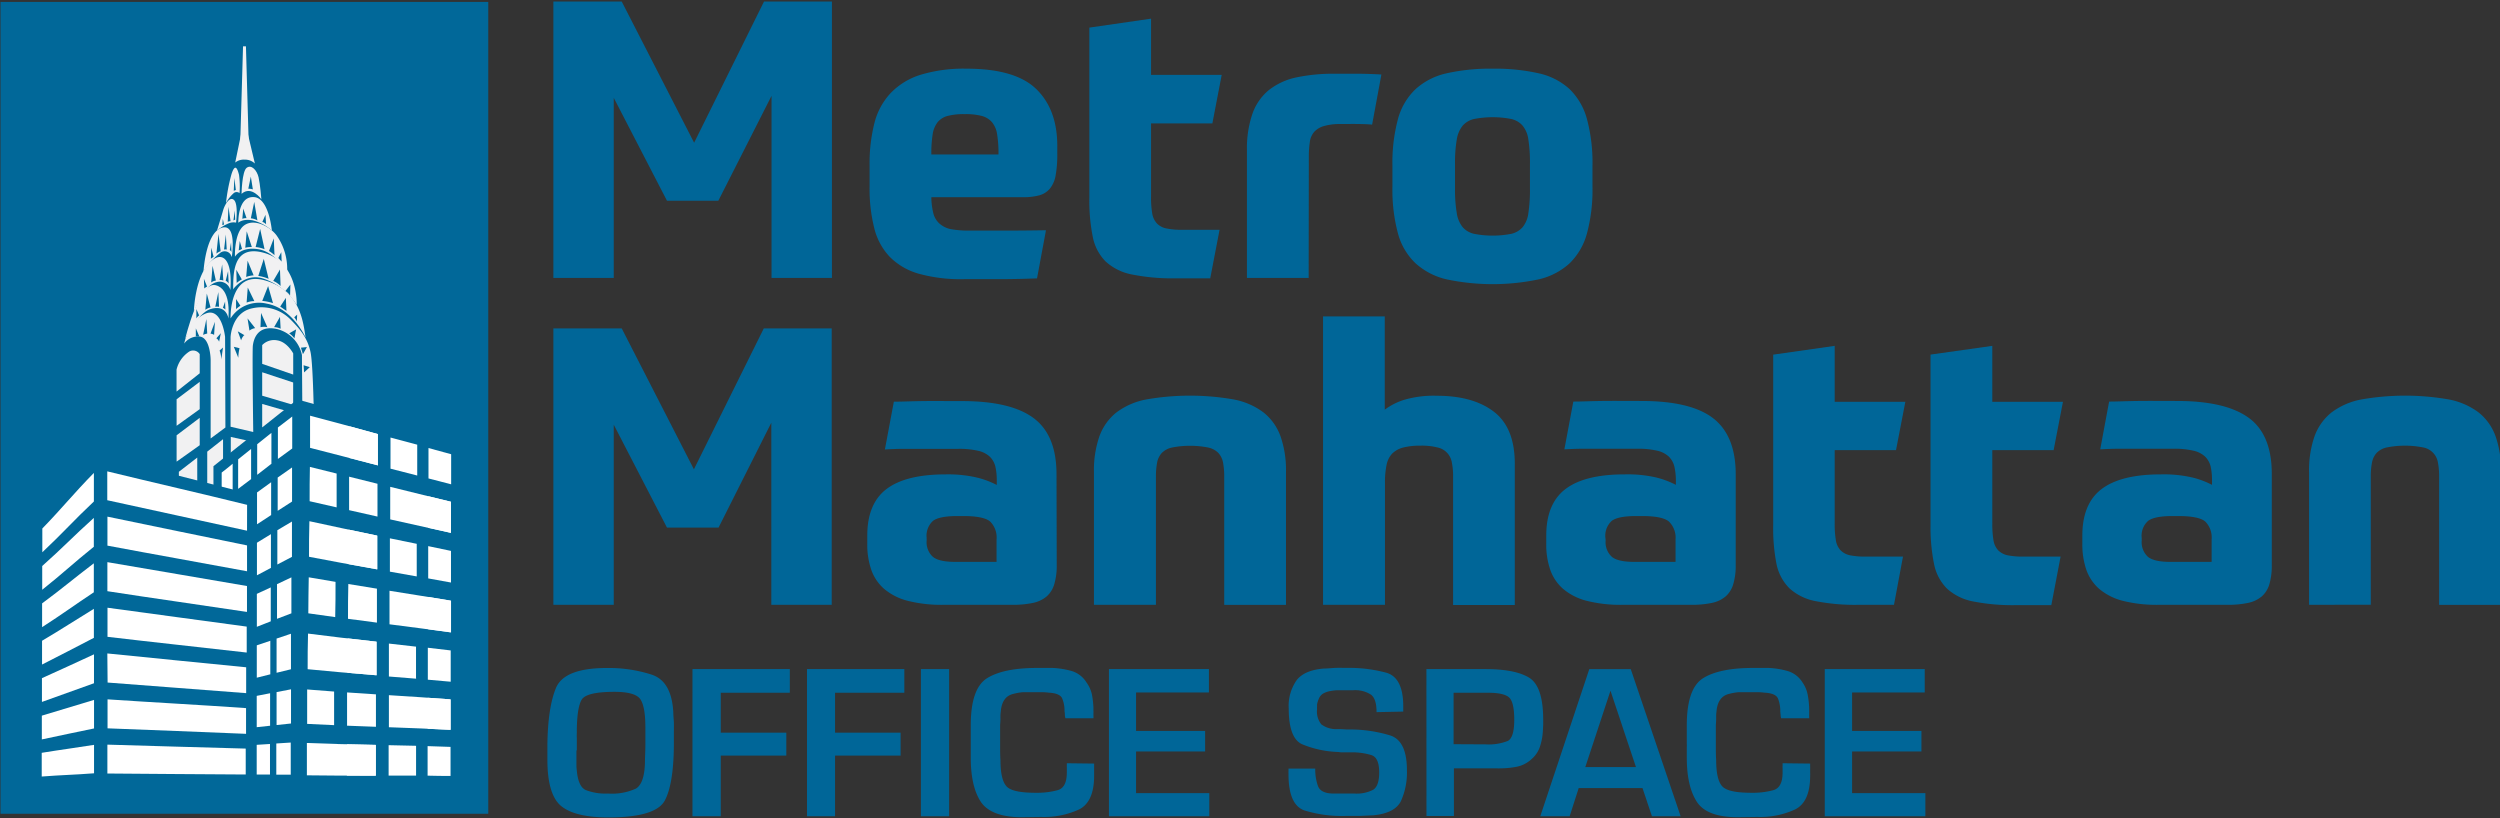 <?xml version="1.0" encoding="UTF-8"?>
<svg xmlns="http://www.w3.org/2000/svg" id="Layer_1" data-name="Layer 1" viewBox="0 0 455.39 149.03">
  <rect x="0" y="0" width="455.39" height="149.03" fill="#333333" stroke="none"/>
  <defs>
    <style>.cls-1{fill:#006698;}.cls-2{fill:#016899;}.cls-3{fill:#f1f1f2;}.cls-4{fill:#fff;}</style>
  </defs>
  <title>2Artboard 2</title>
  <path class="cls-1" d="M101.28,125.3q1.52-3.61,9.23-3.62a25.49,25.49,0,0,1,8.26,1.23q3.6,1.23,3.88,6.93c0,.59.08,1.18.1,1.77s0,1.19,0,1.81v1.81q0,7.44-1.63,10.55t-10.27,3.12c-4.05,0-6.91-.69-8.6-2.05s-2.54-4.2-2.54-8.49v-.72c0-.24,0-.48,0-.72v-1.29C99.77,131.16,100.28,127.71,101.28,125.3ZM105,136.7v1.18c0,.4,0,.8,0,1.19s0,.78.06,1.18c.16,2,.7,3.23,1.63,3.66a10,10,0,0,0,4.08.64,10.5,10.5,0,0,0,5.06-.9q1.53-.9,1.65-4.64c0-1.1.08-2.19.08-3.28v-3.24q0-3.74-.9-5.1c-.61-.91-2.18-1.37-4.73-1.37q-5.17,0-6,1.47t-.86,5.65v.36a9.31,9.31,0,0,0,0,.94v2.26Z"></path>
  <path class="cls-1" d="M131.29,133.46h11.94v4.18H131.29v11.05h-5.15V121.88h17.73v4.3H131.29Z"></path>
  <path class="cls-1" d="M152.11,133.46h11.94v4.18H152.11v11.05H147V121.88h17.73v4.3H152.11Z"></path>
  <path class="cls-1" d="M172.89,148.69h-5.14V121.88h5.14Z"></path>
  <path class="cls-1" d="M199.3,139.09c0,.19,0,.37,0,.56s0,.36,0,.52,0,.38,0,.57,0,.37,0,.56q0,4.74-2.71,6.13a15.19,15.19,0,0,1-6.9,1.38l-3.57.05c-3.78,0-6.28-1-7.48-2.84s-1.81-4.52-1.81-8c0-.32,0-.65,0-1s0-.67,0-1c0-.16,0-.32,0-.48s0-.32,0-.48c0-.48,0-1,0-1.47s0-1,0-1.47q0-6.75,3-8.6t9.09-1.85h2.81a15.24,15.24,0,0,1,3.48.56,4.76,4.76,0,0,1,2.71,2.1,5.76,5.76,0,0,1,1,2.27,18.22,18.22,0,0,1,.26,2.43,3.1,3.1,0,0,0,0,.42c0,.15,0,.29,0,.42a4.1,4.1,0,0,0,0,.49c0,.16,0,.32,0,.48h-5.11a3.7,3.7,0,0,1-.1-.61c0-.21,0-.42-.06-.64v-.28a5.79,5.79,0,0,0-.42-2.07c-.25-.63-1.08-1-2.47-1.07a8.77,8.77,0,0,0-1.15-.08h-2.79c-.27,0-.54,0-.8,0a10.54,10.54,0,0,0-1.71.31,2.79,2.79,0,0,0-1.31.7,3.16,3.16,0,0,0-.7,1.18,5,5,0,0,0-.26,1.35,5.62,5.62,0,0,0-.06.56,5.43,5.43,0,0,0,0,.57q0,.65-.06,1.26c0,.42,0,.84,0,1.27,0,.86,0,1.72,0,2.59s0,1.74.06,2.59c0,2.68.48,4.34,1.36,5s2.6.94,5.15.94a14.3,14.3,0,0,0,3.92-.48c1.11-.32,1.66-1.39,1.66-3.21v-.85a2.72,2.72,0,0,1,0-.42v-.42Z"></path>
  <path class="cls-1" d="M206.94,133.14h12.58v3.74H206.94v7.59h13.34v4.22H202V121.88h18.21v4.26H206.94Z"></path>
  <path class="cls-1" d="M250.75,129.72c0-1.58-.32-2.64-1-3.17a5.24,5.24,0,0,0-3.33-.81h-2.19c-.28,0-.56,0-.83,0a9.38,9.38,0,0,0-1.28.18,4,4,0,0,0-1.13.43,2,2,0,0,0-.72.84,5,5,0,0,0-.36,1.13c0,.16,0,.31,0,.46a3,3,0,0,0,0,.42,3.75,3.75,0,0,0,.78,2.75,4.57,4.57,0,0,0,2.87.87,2.42,2.42,0,0,1,.39,0l.38,0,1,.06,1,0a25.12,25.12,0,0,1,6.95,1.1q3,1,3,6.33a12.68,12.68,0,0,1-1.09,5.61c-.72,1.46-2.4,2.33-5,2.59l-1.27.06-1.23.06c-.42,0-.85,0-1.26,0h-1.27a23.19,23.19,0,0,1-7.53-1q-2.92-1-2.92-6.57v-.26a.71.71,0,0,1,0-.26v-.53h4.87a8.88,8.88,0,0,0,.5,3.18c.33.88,1.25,1.34,2.75,1.36.64,0,1.29,0,1.93,0h1.93a6.56,6.56,0,0,0,3.46-.7q1.08-.7,1.08-3.15c0-1.77-.46-2.82-1.38-3.14a11.92,11.92,0,0,0-3.56-.52h-.81c-.26,0-.55,0-.84,0l-.42,0-.42-.06a18.8,18.8,0,0,1-6.66-1.43q-2.38-1.14-2.39-6.45a8.16,8.16,0,0,1,1.45-5.21q1.44-1.83,4.94-2.11c.7,0,1.4-.09,2.11-.12s1.42,0,2.11,0a26,26,0,0,1,7.2.89c2,.59,3.05,2.62,3.05,6.07v1Z"></path>
  <path class="cls-1" d="M259.83,121.88h10.74q5.39,0,7.95,1.55T281.1,131c0,.35,0,.71,0,1.08l-.06,1.13a10.89,10.89,0,0,1-.51,2.73,5,5,0,0,1-1.5,2.29,5.54,5.54,0,0,1-2.72,1.43,15.85,15.85,0,0,1-3.11.3,2,2,0,0,1-.42,0h-7.94v8.68h-5Zm10.82,13.71a9.47,9.47,0,0,0,4-.62c.79-.42,1.18-1.7,1.18-3.84,0-2-.27-3.3-.8-3.94s-1.84-1-3.9-1h-6.35v9.37Z"></path>
  <path class="cls-1" d="M287.57,143.55l-1.65,5.14h-5.35l8.93-26.81h7.55l9.09,26.81h-5.23l-1.72-5.14Zm5.79-17.73-4.59,13.91H298Z"></path>
  <path class="cls-1" d="M329.73,139.09c0,.19,0,.37,0,.56a4.79,4.79,0,0,1,0,.52c0,.19,0,.38,0,.57a5.15,5.15,0,0,1,0,.56q0,4.74-2.71,6.13a15.17,15.17,0,0,1-6.89,1.38l-3.58.05q-5.67,0-7.48-2.84c-1.2-1.86-1.81-4.52-1.81-8,0-.32,0-.65,0-1s0-.67,0-1a3.85,3.85,0,0,0,0-.48c0-.16,0-.32,0-.48,0-.48,0-1,0-1.47s0-1,0-1.47q0-6.75,3-8.6t9.08-1.85h2.82a15.24,15.24,0,0,1,3.47.56,4.79,4.79,0,0,1,2.72,2.1,5.74,5.74,0,0,1,.94,2.27,15.43,15.43,0,0,1,.26,2.43c0,.13,0,.27,0,.42a3.1,3.1,0,0,1,0,.42c0,.16,0,.32,0,.49a3.85,3.85,0,0,1,0,.48h-5.1a2.36,2.36,0,0,1-.1-.61l-.06-.64v-.28a6.25,6.25,0,0,0-.42-2.07c-.26-.63-1.08-1-2.48-1.07a8.5,8.5,0,0,0-1.14-.08h-2.8c-.26,0-.53,0-.8,0a10.54,10.54,0,0,0-1.71.31,2.76,2.76,0,0,0-1.3.7,3.19,3.19,0,0,0-.71,1.18,5.37,5.37,0,0,0-.26,1.35,5.62,5.62,0,0,0-.06.56c0,.19,0,.38,0,.57q0,.65-.06,1.26c0,.42,0,.84,0,1.27,0,.86,0,1.72,0,2.59s0,1.74.06,2.59c0,2.68.48,4.34,1.37,5s2.6.94,5.14.94a14.25,14.25,0,0,0,3.92-.48c1.11-.32,1.67-1.39,1.67-3.21v-.85a1.87,1.87,0,0,1,0-.42v-.42Z"></path>
  <path class="cls-1" d="M337.37,133.14H350v3.74H337.37v7.59h13.35v4.22H332.39V121.88H350.6v4.26H337.37Z"></path>
  <path class="cls-1" d="M121.49,36.56,111.8,17.82V50.63h-11V.28h12.45L126.44,26,139.17.28h12.37V50.63h-11V17.46l-9.69,19.1Z"></path>
  <path class="cls-1" d="M169.65,35.92a12.89,12.89,0,0,0,.38,3,3.73,3.73,0,0,0,1.14,1.84,4.4,4.4,0,0,0,2.15,1,18.84,18.84,0,0,0,3.4.25H183q3.35,0,7.53-.07l-1.63,8.77q-3.54.13-6.58.14h-6.64a28.58,28.58,0,0,1-8.35-1,12,12,0,0,1-5.3-3.11,11.64,11.64,0,0,1-2.79-5.23A29.37,29.37,0,0,1,158.4,34V30.12a30,30,0,0,1,.89-7.74,12.41,12.41,0,0,1,3-5.48,12.83,12.83,0,0,1,5.44-3.29,27.11,27.11,0,0,1,8.31-1.1q8.91,0,12.73,3.72t3.82,10.36v1.48a20.83,20.83,0,0,1-.29,3.82,5.28,5.28,0,0,1-1,2.4,3.81,3.81,0,0,1-1.95,1.28,10.89,10.89,0,0,1-3,.35Zm6.08-15.13a11.71,11.71,0,0,0-3.08.32,3.5,3.5,0,0,0-1.84,1.13,4.72,4.72,0,0,0-.92,2.22,22.87,22.87,0,0,0-.24,3.68h12.23a21.62,21.62,0,0,0-.25-3.68,4.45,4.45,0,0,0-.95-2.22,3.7,3.7,0,0,0-1.88-1.13A11.63,11.63,0,0,0,175.73,20.79Z"></path>
  <path class="cls-1" d="M209.67,22.48V35.85a17.36,17.36,0,0,0,.21,3,3.51,3.51,0,0,0,.85,1.84,3.25,3.25,0,0,0,1.73.92,13.54,13.54,0,0,0,2.94.25H219c.68,0,1.32,0,1.91,0s1,0,1.24,0l-1.7,8.84h-1.17l-1.8,0c-.66,0-1.31,0-1.95,0H214A37,37,0,0,1,206.2,50a9.83,9.83,0,0,1-4.77-2.34,8.71,8.71,0,0,1-2.37-4.49,33.58,33.58,0,0,1-.63-7.14v-31l11.24-1.63V13.64h12.87l-1.7,8.84Z"></path>
  <path class="cls-1" d="M238.38,50.63H227.14V27.36a19.32,19.32,0,0,1,1-6.64,9.74,9.74,0,0,1,3-4.32,12.18,12.18,0,0,1,5-2.3,32.77,32.77,0,0,1,7-.67h4c1.3,0,2.8.05,4.49.14l-1.69,9.13c-.43-.05-1.21-.09-2.34-.11s-2.24,0-3.32,0a10.78,10.78,0,0,0-3.08.36,3.84,3.84,0,0,0-1.8,1.06,3.49,3.49,0,0,0-.81,1.87,18.17,18.17,0,0,0-.18,2.73Z"></path>
  <path class="cls-1" d="M271.9,12.51a36.15,36.15,0,0,1,8.41.85,12.23,12.23,0,0,1,5.63,2.9,12,12,0,0,1,3.14,5.45,30.78,30.78,0,0,1,1,8.48v3.89a30.56,30.56,0,0,1-1,8.42,12,12,0,0,1-3.14,5.44,12.47,12.47,0,0,1-5.63,2.94,40.67,40.67,0,0,1-16.83,0,12.65,12.65,0,0,1-5.65-2.94,11.68,11.68,0,0,1-3.19-5.44,30.56,30.56,0,0,1-1-8.42V30.19a30.78,30.78,0,0,1,1-8.48,11.72,11.72,0,0,1,3.19-5.45,12.4,12.4,0,0,1,5.65-2.9A36.24,36.24,0,0,1,271.9,12.51Zm6.79,17.33a27.19,27.19,0,0,0-.29-4.42,5,5,0,0,0-1.06-2.55,3.9,3.9,0,0,0-2.08-1.2,17.8,17.8,0,0,0-6.72,0,3.93,3.93,0,0,0-2.09,1.2,5.28,5.28,0,0,0-1.09,2.55,24.66,24.66,0,0,0-.32,4.42v4.52a25.31,25.31,0,0,0,.32,4.46,5.32,5.32,0,0,0,1.09,2.58,3.93,3.93,0,0,0,2.09,1.2,17.8,17.8,0,0,0,6.72,0,3.9,3.9,0,0,0,2.08-1.2,5,5,0,0,0,1.06-2.58,27.91,27.91,0,0,0,.29-4.46Z"></path>
  <path class="cls-1" d="M121.49,96.1,111.8,77.36v32.81h-11V59.82h12.45l13.15,25.67,12.73-25.67h12.37v50.35h-11V77L130.89,96.1Z"></path>
  <path class="cls-1" d="M192.49,102.89a11.87,11.87,0,0,1-.43,3.46,4.75,4.75,0,0,1-1.38,2.27,5.61,5.61,0,0,1-2.51,1.2,17.42,17.42,0,0,1-3.74.35H171.91a25.11,25.11,0,0,1-6.61-.74,10.74,10.74,0,0,1-4.28-2.19,8.19,8.19,0,0,1-2.33-3.5,14.1,14.1,0,0,1-.71-4.67V97.58q0-5.86,3.53-8.52t10.82-2.65A23.07,23.07,0,0,1,178,87a16.13,16.13,0,0,1,3.57,1.34v-.78a11.53,11.53,0,0,0-.25-2.54,3.79,3.79,0,0,0-1-1.81,4.53,4.53,0,0,0-2.12-1.09,15.32,15.32,0,0,0-3.72-.36h-6.25c-1.21,0-2.42,0-3.64,0s-2.36.06-3.4.11l1.63-8.7c1.36,0,3.08-.08,5.16-.11s4.48,0,7.21,0c5.9,0,10.24,1,13.05,3.07s4.21,5.48,4.21,10.29ZM168.8,98.43a3.58,3.58,0,0,0,1.13,3c.75.62,2.12.92,4.1.92h7.5v-4.1A4.08,4.08,0,0,0,180.36,95q-1.17-1-4.92-1h-1c-2.21,0-3.71.29-4.49.88a3.66,3.66,0,0,0-1.16,3.08Z"></path>
  <path class="cls-1" d="M199.27,110.17V86a18.76,18.76,0,0,1,1-6.54,9.78,9.78,0,0,1,3.08-4.32,13,13,0,0,1,5.41-2.37,46,46,0,0,1,16,0,13,13,0,0,1,5.41,2.37,9.78,9.78,0,0,1,3.08,4.32,18.76,18.76,0,0,1,1,6.54v24.18H223V86.84a13.38,13.38,0,0,0-.21-2.55,3.58,3.58,0,0,0-.85-1.77,3.66,3.66,0,0,0-1.87-1,17.07,17.07,0,0,0-6.58,0,3.66,3.66,0,0,0-1.87,1,3.58,3.58,0,0,0-.85,1.77,13.38,13.38,0,0,0-.21,2.55v23.33Z"></path>
  <path class="cls-1" d="M241,110.17V57.63h11.24v17a11.59,11.59,0,0,1,3.54-1.8,19,19,0,0,1,5.94-.74q6.64,0,10.43,2.93t3.78,9.51v25.67H264.69V86.84a12.54,12.54,0,0,0-.22-2.55,3.34,3.34,0,0,0-2.65-2.79,11.68,11.68,0,0,0-3.07-.32,12.4,12.4,0,0,0-3.19.35,4.42,4.42,0,0,0-2,1.13,4.25,4.25,0,0,0-1,2.09,15.4,15.4,0,0,0-.28,3.22v22.2Z"></path>
  <path class="cls-1" d="M316.17,102.89a11.87,11.87,0,0,1-.43,3.46,4.75,4.75,0,0,1-1.38,2.27,5.61,5.61,0,0,1-2.51,1.2,17.42,17.42,0,0,1-3.74.35H295.59a25.11,25.11,0,0,1-6.61-.74,10.74,10.74,0,0,1-4.28-2.19,8.19,8.19,0,0,1-2.33-3.5,14.1,14.1,0,0,1-.71-4.67V97.58q0-5.86,3.53-8.52T296,86.41a23.07,23.07,0,0,1,5.7.57,16.13,16.13,0,0,1,3.57,1.34v-.78A11.53,11.53,0,0,0,305,85a3.79,3.79,0,0,0-1-1.81,4.53,4.53,0,0,0-2.12-1.09,15.28,15.28,0,0,0-3.71-.36H292c-1.21,0-2.42,0-3.64,0s-2.36.06-3.4.11l1.63-8.7c1.36,0,3.08-.08,5.16-.11s4.48,0,7.21,0c5.9,0,10.24,1,13,3.07s4.21,5.48,4.21,10.29Zm-23.69-4.46a3.58,3.58,0,0,0,1.13,3c.75.62,2.12.92,4.1.92h7.5v-4.1A4.08,4.08,0,0,0,304,95q-1.17-1-4.92-1h-1c-2.21,0-3.71.29-4.49.88a3.66,3.66,0,0,0-1.16,3.08Z"></path>
  <path class="cls-1" d="M334.2,82V95.39a17.57,17.57,0,0,0,.21,3,3.47,3.47,0,0,0,.85,1.84,3.4,3.4,0,0,0,1.73.92,14.31,14.31,0,0,0,2.94.24h3.57c.68,0,1.32,0,1.91,0s1,0,1.23,0L345,110.17h-1.17c-.54,0-1.14,0-1.8,0l-2,0h-1.52a37,37,0,0,1-7.78-.67,9.77,9.77,0,0,1-4.77-2.33,8.72,8.72,0,0,1-2.37-4.49A33.67,33.67,0,0,1,323,95.6v-31L334.2,63V73.19h12.87L345.37,82Z"></path>
  <path class="cls-1" d="M362.91,82V95.39a17.57,17.57,0,0,0,.21,3,3.47,3.47,0,0,0,.85,1.84,3.4,3.4,0,0,0,1.73.92,14.31,14.31,0,0,0,2.94.24h3.57c.68,0,1.32,0,1.91,0s1,0,1.23,0l-1.69,8.84h-1.17c-.54,0-1.14,0-1.8,0l-1.95,0h-1.52a37,37,0,0,1-7.78-.67,9.77,9.77,0,0,1-4.77-2.33,8.72,8.72,0,0,1-2.37-4.49,33.67,33.67,0,0,1-.64-7.15v-31L362.91,63V73.19h12.87L374.08,82Z"></path>
  <path class="cls-1" d="M413.82,102.89a12.25,12.25,0,0,1-.42,3.46,4.75,4.75,0,0,1-1.38,2.27,5.66,5.66,0,0,1-2.51,1.2,17.58,17.58,0,0,1-3.75.35H393.24a25.16,25.16,0,0,1-6.61-.74,10.81,10.81,0,0,1-4.28-2.19,8.28,8.28,0,0,1-2.33-3.5,14.36,14.36,0,0,1-.71-4.67V97.58q0-5.86,3.54-8.52t10.82-2.65a23,23,0,0,1,5.69.57,15.75,15.75,0,0,1,3.57,1.34v-.78a11.59,11.59,0,0,0-.24-2.54,3.79,3.79,0,0,0-1-1.81,4.57,4.57,0,0,0-2.13-1.09,15.23,15.23,0,0,0-3.71-.36H389.6c-1.2,0-2.41,0-3.64,0s-2.36.06-3.39.11l1.62-8.7c1.37,0,3.09-.08,5.17-.11s4.47,0,7.21,0q8.83,0,13.05,3.07t4.2,10.29Zm-23.69-4.46a3.61,3.61,0,0,0,1.13,3c.76.62,2.13.92,4.11.92h7.49v-4.1A4.11,4.11,0,0,0,401.7,95q-1.17-1-4.92-1h-1c-2.22,0-3.71.29-4.49.88a3.63,3.63,0,0,0-1.17,3.08Z"></path>
  <path class="cls-1" d="M420.61,110.17V86a18.76,18.76,0,0,1,1-6.54,9.78,9.78,0,0,1,3.08-4.32,13,13,0,0,1,5.41-2.37,46,46,0,0,1,16,0,13.08,13.08,0,0,1,5.41,2.37,9.76,9.76,0,0,1,3.07,4.32,18.76,18.76,0,0,1,1,6.54v24.18H444.3V86.84a13.38,13.38,0,0,0-.21-2.55,3.34,3.34,0,0,0-2.72-2.79,17.07,17.07,0,0,0-6.58,0,3.62,3.62,0,0,0-1.87,1,3.58,3.58,0,0,0-.85,1.77,13.3,13.3,0,0,0-.22,2.55v23.33Z"></path>
  <rect class="cls-2" x="0.09" y="0.35" width="88.85" height="147.88"></rect>
  <polygon class="cls-3" points="44.27 8.44 44.8 8.44 45.28 25.31 43.78 25.31 44.27 8.44"></polygon>
  <path class="cls-3" d="M47.76,66.28V62.86A3,3,0,0,1,50.5,62c1.82.28,2.91,2.38,2.91,2.38l0,3.85"></path>
  <polygon class="cls-3" points="47.76 67.81 53.4 69.67 53.4 73.75 47.76 72.08 47.76 67.81"></polygon>
  <path class="cls-3" d="M36.38,68V64.51a1.42,1.42,0,0,0-1.86-.5,5.45,5.45,0,0,0-2.36,3.32v4"></path>
  <polygon class="cls-3" points="36.38 69.55 32.17 72.73 32.17 77.56 36.38 74.53 36.38 69.55"></polygon>
  <polygon class="cls-3" points="47.76 73.58 53.4 75.21 53.4 79.53 47.76 77.86 47.76 73.58"></polygon>
  <polygon class="cls-3" points="48.19 79.61 52.99 80.72 52.99 85.04 48.19 83.88 48.19 79.61"></polygon>
  <polygon class="cls-3" points="36.38 76.11 32.17 79.29 32.17 84.09 36.38 81.1 36.38 76.11"></polygon>
  <polygon class="cls-3" points="35.93 83.35 32.58 85.94 32.58 110.66 35.93 108.01 35.93 83.35"></polygon>
  <polygon class="cls-3" points="40.63 80 37.75 82.27 37.75 106.99 40.63 105.02 40.63 80"></polygon>
  <polygon class="cls-3" points="46.07 80.48 42.04 79.59 42.04 104.31 46.07 105.14 46.07 80.48"></polygon>
  <polygon class="cls-3" points="46.73 87.47 45 87.11 45 91.99 46.73 92.28 46.73 87.47"></polygon>
  <path class="cls-3" d="M42,77.45V61.4s.18-4.5,4-5.25A7.43,7.43,0,0,1,53,58.28c1.72,1.75,3,3.28,3.56,5.83s.68,15.72.68,15.72H55.1V78.56L55,64.67a6.13,6.13,0,0,0-4.54-4.73c-3.66-.81-4.27,2-4.4,3s.07,15.75.07,15.75L42,77.73Z"></path>
  <path class="cls-3" d="M41.06,77.87,41,61.37s-.57-5.56-3.62-4.22-3.83,5.43-3.83,5.43a3.12,3.12,0,0,1,2.93-1.26c1.87.35,1.89,4.26,1.89,4.26V79.87Z"></path>
  <path class="cls-3" d="M42,58s-.33-8.78,6.23-6.93,7,7.79,7.44,10.42c0,0-2.38-5.34-7.08-6.18A6.12,6.12,0,0,0,42,58"></path>
  <path class="cls-3" d="M41.62,58v-.06c0-.57.5-5.31-2.37-6-3-.72-5.5,9.73-5.5,9.73s2.31-4.61,4.5-5.34c3-1,3.36,1.66,3.36,1.66"></path>
  <path class="cls-3" d="M42.41,52.77s2.18-3.18,5.64-2a11.63,11.63,0,0,1,6,4.79s.34-8-6.3-9.59c-5.72-1.38-5.19,4.78-5.29,6.79"></path>
  <path class="cls-3" d="M35.32,56.62s.18-6.39,3.07-9c2.19-2,4-.28,3.57,5.22a2,2,0,0,0-2.56-1.43c-2,.54-3.17,3.66-4.08,5.26"></path>
  <path class="cls-3" d="M42.8,46.76s-.19-4.38,1.7-5.72,4.79.35,5.88,1.84a10.53,10.53,0,0,1,1.91,6.8s-2-3.75-5.22-4.28-4.27,1.36-4.27,1.36"></path>
  <path class="cls-3" d="M42.23,46.76s1-6.23-1.89-5.25-3.27,7.92-3.27,7.92a12.92,12.92,0,0,1,3-3.33,1.29,1.29,0,0,1,2.11.66"></path>
  <path class="cls-3" d="M43.41,40.55s-.12-4.8,2.8-4.65C49,36,49.52,42,49.52,42A8.24,8.24,0,0,0,46,40.13c-1.86-.31-2.55.42-2.55.42"></path>
  <path class="cls-3" d="M43,40.55s.43-3.26-.34-4.08-1.7.77-2,1.78S39.53,42,39.53,42a7.8,7.8,0,0,1,2.09-1.3A2.28,2.28,0,0,1,43,40.55"></path>
  <path class="cls-3" d="M44,35.3s.07-4.07.93-4.73S46.8,31,47.1,32.3s.51,4,.51,4-1.79-2.58-3.6-1"></path>
  <path class="cls-3" d="M43.63,35.21a16,16,0,0,0-.09-3.36c-.24-.92-.67-2.34-1.38-.1a32.73,32.73,0,0,0-1,5.26,6.15,6.15,0,0,1,1.45-1.86.83.83,0,0,1,1.06.06"></path>
  <path class="cls-3" d="M42.84,29.63l1.65-8,1.94,8.16a2.61,2.61,0,0,0-1.89-.71,2.43,2.43,0,0,0-1.7.54"></path>
  <path class="cls-2" d="M49.93,59.59,51,57.72l.12,2.16a2.68,2.68,0,0,0-1.21-.29"></path>
  <path class="cls-2" d="M48.7,59.6,47.55,57l-.1,2.6a2.72,2.72,0,0,1,1.25,0"></path>
  <path class="cls-2" d="M46.46,59.75,45.09,58l.35,2.22a2.16,2.16,0,0,1,1-.44"></path>
  <path class="cls-2" d="M44.54,61.07l-1.23-.72L43.92,62a2.12,2.12,0,0,1,.62-1"></path>
  <path class="cls-2" d="M43.59,63.42l-1-.25.82,2a7.88,7.88,0,0,1,.22-1.72"></path>
  <path class="cls-2" d="M52.69,60.71,53.94,60l-.31,1.64a3.6,3.6,0,0,0-.94-.91"></path>
  <polygon class="cls-2" points="54.82 63.33 55.91 63.22 55.18 64.52 54.82 63.33"></polygon>
  <polygon class="cls-2" points="55.39 67.84 56.43 66.88 55.3 66.53 55.39 67.84"></polygon>
  <path class="cls-2" d="M35.67,61.29s0-1.48,0-1.48l.65,1.5Z"></path>
  <path class="cls-2" d="M37,61l.59-2.87.16,2.63A3.45,3.45,0,0,0,37,61"></path>
  <path class="cls-2" d="M38.33,60.81l.82-2.19L39,61a1.6,1.6,0,0,0-.67-.23"></path>
  <path class="cls-2" d="M39.41,61.63l.82-.94-.32,1.56a1.17,1.17,0,0,0-.5-.62"></path>
  <path class="cls-2" d="M40,63.85l.62-.54-.31,2.16A5.11,5.11,0,0,0,40,63.85"></path>
  <path class="cls-2" d="M43,56.31V54.47l.79,1.22a5.88,5.88,0,0,0-.79.62"></path>
  <path class="cls-2" d="M46.33,54.85l-1.2-2.47-.21,2.74a3.79,3.79,0,0,1,1.41-.27"></path>
  <path class="cls-2" d="M47.77,54.81l1.07-2.7.89,3.11a8.89,8.89,0,0,0-2-.41"></path>
  <polyline class="cls-2" points="51.04 55.85 52.07 54.26 52.18 56.63"></polyline>
  <path class="cls-2" d="M53.59,57.79l.54-.48-.06,1.24a3.19,3.19,0,0,0-.48-.76"></path>
  <path class="cls-2" d="M43.11,51.6l-.06-2.46,1,1.76a4.82,4.82,0,0,0-1,.7"></path>
  <path class="cls-2" d="M44.84,50.49l.26-3,1.1,2.67a4.71,4.71,0,0,0-1.36.29"></path>
  <path class="cls-2" d="M47.05,50.26l1-3.1.88,3.63a7.62,7.62,0,0,0-1.88-.53"></path>
  <path class="cls-2" d="M49.75,51.21,51,49.09l.11,3a4.27,4.27,0,0,0-1.33-.92"></path>
  <path class="cls-2" d="M52,53l.9-1.17-.06,2A3.52,3.52,0,0,0,52,53"></path>
  <path class="cls-2" d="M35.77,58V56.3l.5,1.16a1.6,1.6,0,0,0-.5.55"></path>
  <path class="cls-2" d="M37.4,56.42l.27-2.94L38.35,56a2.59,2.59,0,0,0-1,.47"></path>
  <path class="cls-2" d="M39.22,55.85l.55-2.64.13,2.68a1.47,1.47,0,0,0-.68,0"></path>
  <path class="cls-2" d="M40.61,56.06,41,54.93l.06,1.47a1.38,1.38,0,0,0-.47-.34"></path>
  <path class="cls-2" d="M37.21,52.55l-.07-1.77.58,1.43a1.67,1.67,0,0,0-.51.34"></path>
  <path class="cls-2" d="M38.47,51.42l.25-3,.6,2.69a1.75,1.75,0,0,0-.85.35"></path>
  <path class="cls-2" d="M40,51l.47-2.84.21,2.94A1.61,1.61,0,0,0,40,51"></path>
  <path class="cls-2" d="M41.11,51.14l.44-1.75.1,2.26a1.44,1.44,0,0,0-.54-.51"></path>
  <path class="cls-2" d="M43.48,45.63l.19-1.73.42,1.44s-.36.16-.61.29"></path>
  <path class="cls-2" d="M44.68,45.13l.26-3L45.87,45a4.13,4.13,0,0,0-1.19.13"></path>
  <path class="cls-2" d="M46.56,45l.83-3.3.8,3.7a5.51,5.51,0,0,0-1.63-.4"></path>
  <path class="cls-2" d="M49,45.72l.87-2.3L50,46.48A6.25,6.25,0,0,0,49,45.72"></path>
  <path class="cls-2" d="M50.7,47s.54-1.07.54-1.07.08,1.75.06,1.72L50.7,47"></path>
  <polygon class="cls-2" points="38.41 47.13 38.48 45.12 38.91 46.77 38.41 47.13"></polygon>
  <path class="cls-2" d="M39.42,46.2l.38-3.59.39,3.15a2.26,2.26,0,0,0-.77.44"></path>
  <path class="cls-2" d="M40.81,45.5s.33-2.78.33-2.78l.16,2.74a1,1,0,0,0-.49,0"></path>
  <path class="cls-2" d="M41.86,45.53l.23-1.39.07,1.73Z"></path>
  <path class="cls-2" d="M40.5,41s.09-1.11.09-1.11l.22,1Z"></path>
  <path class="cls-2" d="M41.48,40.43l.13-2.76L42,40.3a1,1,0,0,0-.56.13"></path>
  <path class="cls-2" d="M42.52,40.16s.24-1.84.24-1.84L42.84,40Z"></path>
  <path class="cls-2" d="M44.14,39.88,44.31,38l.6,1.74a1.84,1.84,0,0,0-.77.12"></path>
  <path class="cls-2" d="M45.69,39.78l.62-3,.58,3.37a2.88,2.88,0,0,0-1.2-.38"></path>
  <path class="cls-2" d="M47.79,40.42l.57-1.3.11,1.74a1.44,1.44,0,0,0-.68-.44"></path>
  <polygon class="cls-2" points="42.58 34.75 42.69 32.43 42.96 34.61 42.58 34.75"></polygon>
  <path class="cls-2" d="M45.23,34.38l.46-2.21.37,2.33a2.49,2.49,0,0,0-.83-.12"></path>
  <polygon class="cls-2" points="54.17 143.16 38.88 143.16 38.88 84.92 54.17 72.76 54.17 143.16"></polygon>
  <path class="cls-4" d="M42.38,89.79l-2,1.49c0-2.1,0-3.14,0-5.2.79-.61,1.2-.94,2-1.61v5.32"></path>
  <path class="cls-4" d="M42.38,98.37l-2,1.26c0-2.14,0-3.21,0-5.33l2-1.41v5.48"></path>
  <path class="cls-4" d="M42.37,107.09c-.83.42-1.24.63-2,1v-5.39l2-1.18v5.56"></path>
  <path class="cls-4" d="M42.37,115.85l-2,.73v-5.39l2-.91v5.57"></path>
  <path class="cls-4" d="M42.36,124.5l-2,.47c0-2.12,0-3.18,0-5.32l2-.64v5.49"></path>
  <path class="cls-4" d="M42.36,132.94l-2,.21c0-2.05,0-3.09,0-5.18l2-.37v5.34"></path>
  <path class="cls-4" d="M42.36,141h-2v-5l2-.12V141"></path>
  <path class="cls-4" d="M45.73,87.28l-2.35,1.77V83.67l2.36-1.89c0,2.16,0,3.27,0,5.5"></path>
  <path class="cls-4" d="M45.71,96.23l-2.34,1.51V92.18c.92-.65,1.4-1,2.35-1.68,0,2.27,0,3.42,0,5.73"></path>
  <path class="cls-4" d="M45.68,105.38l-2.32,1.21V101l2.34-1.41c0,2.33,0,3.5,0,5.84"></path>
  <path class="cls-4" d="M45.66,114.6l-2.31.88v-5.65l2.32-1.09c0,2.35,0,3.52,0,5.86"></path>
  <path class="cls-4" d="M45.63,123.72l-2.29.55V118.7l2.3-.76c0,2.33,0,3.49,0,5.78"></path>
  <path class="cls-4" d="M45.61,132.59l-2.28.25v-5.42l2.29-.43c0,2.27,0,3.39,0,5.6"></path>
  <path class="cls-4" d="M45.6,141.06l-2.27,0v-5.17l2.27-.14v5.33"></path>
  <path class="cls-4" d="M49.43,84.49l-2.58,2c0-2.27,0-3.38,0-5.57l2.59-2.07c0,2.23,0,3.37,0,5.69"></path>
  <path class="cls-4" d="M49.39,93.82,46.82,95.5c0-2.34,0-3.51,0-5.8l2.57-1.86c0,2.36,0,3.56,0,6"></path>
  <path class="cls-4" d="M49.34,103.45l-2.55,1.35c0-2.38,0-3.57,0-5.93l2.56-1.57c0,2.45,0,3.68,0,6.15"></path>
  <path class="cls-4" d="M49.29,113.19l-2.54,1c0-2.38,0-3.58,0-6L49.32,107c0,2.48,0,3.72,0,6.2"></path>
  <path class="cls-4" d="M49.24,122.83l-2.52.63c0-2.34,0-3.52,0-5.89l2.52-.85c0,2.46,0,3.69,0,6.11"></path>
  <path class="cls-4" d="M49.19,132.2l-2.5.27c0-2.24,0-3.39,0-5.7l2.51-.49c0,2.4,0,3.59,0,5.92"></path>
  <path class="cls-4" d="M49.17,141.09l-2.49,0v-5.41l2.5-.16c0,2.28,0,3.4,0,5.59"></path>
  <path class="cls-4" d="M53.24,81.69c-1,.71-1.54,1.11-2.62,1.91,0-2.34,0-3.49,0-5.73,1.09-.85,1.62-1.26,2.61-2v5.82"></path>
  <path class="cls-4" d="M53.2,91.36c-1,.64-1.54,1-2.62,1.69,0-2.46,0-3.67,0-6.06,1.09-.78,1.62-1.15,2.62-1.84,0,2.44,0,3.69,0,6.21"></path>
  <path class="cls-4" d="M53.15,101.45c-1,.52-1.55.8-2.63,1.38,0-2.52,0-3.77,0-6.25L53.18,95c0,2.56,0,3.85,0,6.45"></path>
  <path class="cls-4" d="M53.09,111.72c-1,.38-1.55.59-2.63,1,0-2.52,0-3.78,0-6.31l2.62-1.24c0,2.61,0,3.92,0,6.54"></path>
  <path class="cls-4" d="M53,121.91l-2.62.64c0-2.48,0-3.72,0-6.23l2.62-.88c0,2.61,0,3.9,0,6.47"></path>
  <path class="cls-4" d="M53,131.79l-2.62.28c0-2.37,0-3.57,0-6l2.63-.51c0,2.53,0,3.78,0,6.24"></path>
  <path class="cls-4" d="M53,141.11H50.33c0-2.22,0-3.36,0-5.68l2.63-.17c0,2.4,0,3.58,0,5.86"></path>
  <polygon class="cls-2" points="83.22 143.16 54.17 143.16 54.17 72.76 83.22 80.88 83.22 143.16"></polygon>
  <path class="cls-4" d="M68.82,84.77c-5.26-1.36-8-2.09-12.34-3.19,0-2.4,0-3.58,0-5.86,4.34,1.13,7.09,1.9,12.35,3.35,0,2.23,0,3.38,0,5.7"></path>
  <path class="cls-4" d="M61.27,92.41,56.4,91.3c0-2.54,0-3.79.05-6.25l4.87,1.21c0,2.43,0,3.66,0,6.15"></path>
  <path class="cls-4" d="M68.7,103.71c-5.3-.95-8.09-1.46-12.41-2.29,0-2.61,0-3.91.07-6.48,4.32.94,7.09,1.53,12.38,2.63,0,2.44,0,3.67,0,6.14"></path>
  <path class="cls-4" d="M61.06,112.41l-4.9-.69c0-2.63.05-3.94.08-6.56,1.81.32,2.81.49,4.88.83,0,2.57,0,3.85-.06,6.42"></path>
  <path class="cls-4" d="M68.55,123c-5.36-.44-8.17-.67-12.51-1.1,0-2.57,0-3.87.07-6.49,4.33.56,7.14.88,12.48,1.48,0,2.46,0,3.68,0,6.11"></path>
  <path class="cls-4" d="M60.87,132.09c-2.1-.09-3.1-.13-4.92-.23,0-2.47,0-3.72,0-6.27,1.81.15,2.82.23,4.91.38,0,2.48,0,3.71,0,6.12"></path>
  <path class="cls-4" d="M68.46,141.29c-5.39,0-8.22,0-12.56-.06,0-2.3,0-3.48,0-5.89,4.34.18,7.17.23,12.55.35,0,2.28,0,3.41,0,5.6"></path>
  <path class="cls-4" d="M68.82,84.77l-5.16-1.34c0-2.36,0-3.52,0-5.78l5.16,1.42c0,2.23,0,3.38,0,5.7"></path>
  <path class="cls-4" d="M68.77,94.1l-5.18-1.17c0-2.47,0-3.69,0-6.1l5.17,1.29c0,2.36,0,3.56,0,6"></path>
  <path class="cls-4" d="M68.7,103.71l-5.2-.94c0-2.53,0-3.79,0-6.29l5.19,1.09c0,2.44,0,3.67,0,6.14"></path>
  <path class="cls-4" d="M68.62,113.41l-5.23-.69c0-2.53,0-3.8.06-6.34l5.21.85c0,2.48,0,3.71,0,6.18"></path>
  <path class="cls-4" d="M68.55,123l-5.25-.44c0-2.49,0-3.74.05-6.27l5.24.6c0,2.46,0,3.68,0,6.11"></path>
  <path class="cls-4" d="M68.49,132.39l-5.27-.2c0-2.39,0-3.6,0-6.06l5.26.35c0,2.39,0,3.58,0,5.91"></path>
  <path class="cls-4" d="M68.46,141.29H63.18c0-2.24,0-3.39,0-5.72l5.28.12c0,2.28,0,3.41,0,5.6"></path>
  <path class="cls-4" d="M76,86.62l-4.87-1.25c0-2.31,0-3.44,0-5.67L76,81c0,2.2,0,3.32,0,5.58"></path>
  <path class="cls-4" d="M82.16,97.07c-3.9-.88-6.33-1.4-11.08-2.46,0-2.39,0-3.58,0-5.93l11.07,2.73c0,2.25,0,3.38,0,5.66"></path>
  <path class="cls-4" d="M75.92,105l-4.9-.87c0-2.44,0-3.66,0-6.07l4.89,1c0,2.37,0,3.56,0,5.94"></path>
  <path class="cls-4" d="M82.12,115.19c-3.91-.54-6.38-.85-11.17-1.47,0-2.44,0-3.67,0-6.11,4.78.77,7.24,1.15,11.15,1.81,0,2.31,0,3.47,0,5.77"></path>
  <path class="cls-4" d="M75.84,123.63l-5-.4c0-2.4,0-3.61,0-6l4.94.56c0,2.37,0,3.55,0,5.88"></path>
  <path class="cls-4" d="M82.08,132.94c-3.92-.2-6.4-.29-11.24-.47,0-2.3,0-3.47,0-5.84,4.83.31,7.31.46,11.23.77,0,2.24,0,3.35,0,5.54"></path>
  <path class="cls-4" d="M75.79,141.28h-5v-5.54l5,.11v5.43"></path>
  <path class="cls-4" d="M82.18,88.22l-4.13-1.07V81.61l4.13,1.13v5.48"></path>
  <path class="cls-4" d="M82.16,97.07,78,96.15c0-2.32,0-3.48,0-5.76l4.14,1c0,2.25,0,3.38,0,5.66"></path>
  <path class="cls-4" d="M82.14,106.11,78,105.36c0-2.36,0-3.54,0-5.88l4.15.87c0,2.29,0,3.45,0,5.76"></path>
  <path class="cls-4" d="M82.12,115.19,78,114.63c0-2.35,0-3.54,0-5.9,1.76.29,2.6.42,4.16.69,0,2.31,0,3.47,0,5.77"></path>
  <path class="cls-4" d="M82.1,124.18l-4.17-.37c0-2.31,0-3.48,0-5.82l4.17.49c0,2.3,0,3.44,0,5.7"></path>
  <path class="cls-4" d="M82.08,132.94c-1.55-.08-2.41-.12-4.18-.19,0-2.23,0-3.37,0-5.65l4.18.3c0,2.24,0,3.35,0,5.54"></path>
  <path class="cls-4" d="M82.07,141.34c-1.56,0-2.41,0-4.18-.05v-5.38l4.18.14v5.29"></path>
  <polygon class="cls-2" points="46.74 143.91 17.44 144.01 17.44 82.81 46.74 90.27 46.74 143.91"></polygon>
  <path class="cls-4" d="M45,96.67c-8.48-1.88-17-3.67-25.46-5.55,0-2.11,0-3.16,0-5.26,8.48,2.07,17,4,25.47,6.1Z"></path>
  <path class="cls-4" d="M45,104.06c-8.47-1.58-17-3.08-25.43-4.67,0-2.12,0-3.17,0-5.28C28,95.89,36.5,97.58,45,99.35v4.71"></path>
  <path class="cls-4" d="M44.94,111.46C36.48,110.18,28,109,19.56,107.69l0-5.29c8.47,1.48,17,2.87,25.43,4.35v4.71"></path>
  <path class="cls-4" d="M44.89,118.86C36.45,117.89,28,117,19.58,116l0-5.3c8.45,1.18,16.91,2.27,25.36,3.44v4.71"></path>
  <path class="cls-4" d="M44.84,126.26C36.43,125.59,28,125,19.6,124.33l-.05-5.3c8.42.88,16.86,1.66,25.29,2.52v4.71"></path>
  <path class="cls-4" d="M44.79,133.67c-8.4-.37-16.8-.66-25.2-1,0-2.11,0-3.17,0-5.28,8.41.57,16.82,1,25.23,1.6v4.72"></path>
  <path class="cls-4" d="M44.74,141.08C36.34,141,28,141,19.56,140.9c0-2.1,0-3.15,0-5.26,8.4.28,16.8.46,25.2.72v4.72"></path>
  <polygon class="cls-2" points="17.44 144.01 5.5 144.01 5.5 95.34 17.44 82.81 17.44 144.01"></polygon>
  <path class="cls-4" d="M17.11,91.34c-3.75,3.53-5.65,5.74-9.4,9.26V96.27c3.75-3.87,5.64-6.3,9.39-10.13,0,2.07,0,3.11,0,5.2"></path>
  <path class="cls-4" d="M17.11,99.58c-3.74,3-5.67,4.87-9.42,7.85V103.1c3.75-3.33,5.66-5.4,9.4-8.76,0,2.09,0,3.14,0,5.24"></path>
  <path class="cls-4" d="M17.12,107.87c-3.74,2.48-5.69,3.95-9.45,6.37v-4.33c3.75-2.77,5.69-4.47,9.42-7.3,0,2.1,0,3.15,0,5.26"></path>
  <path class="cls-4" d="M17.13,116.17c-3.74,1.92-5.72,3-9.47,4.88v-4.33c3.75-2.22,5.71-3.54,9.44-5.82,0,2.1,0,3.16,0,5.27"></path>
  <path class="cls-4" d="M17.14,124.45c-3.75,1.36-5.75,2.08-9.5,3.41v-4.33c3.75-1.67,5.74-2.63,9.48-4.34,0,2.11,0,3.16,0,5.26"></path>
  <path class="cls-4" d="M17.14,132.69c-3.75.81-5.77,1.17-9.52,2v-4.33c3.75-1.13,5.76-1.72,9.51-2.87,0,2.1,0,3.14,0,5.23"></path>
  <path class="cls-4" d="M17.13,140.86c-3.74.29-5.79.3-9.53.59v-4.32c3.74-.61,5.78-.85,9.53-1.45v5.18"></path>
</svg>
